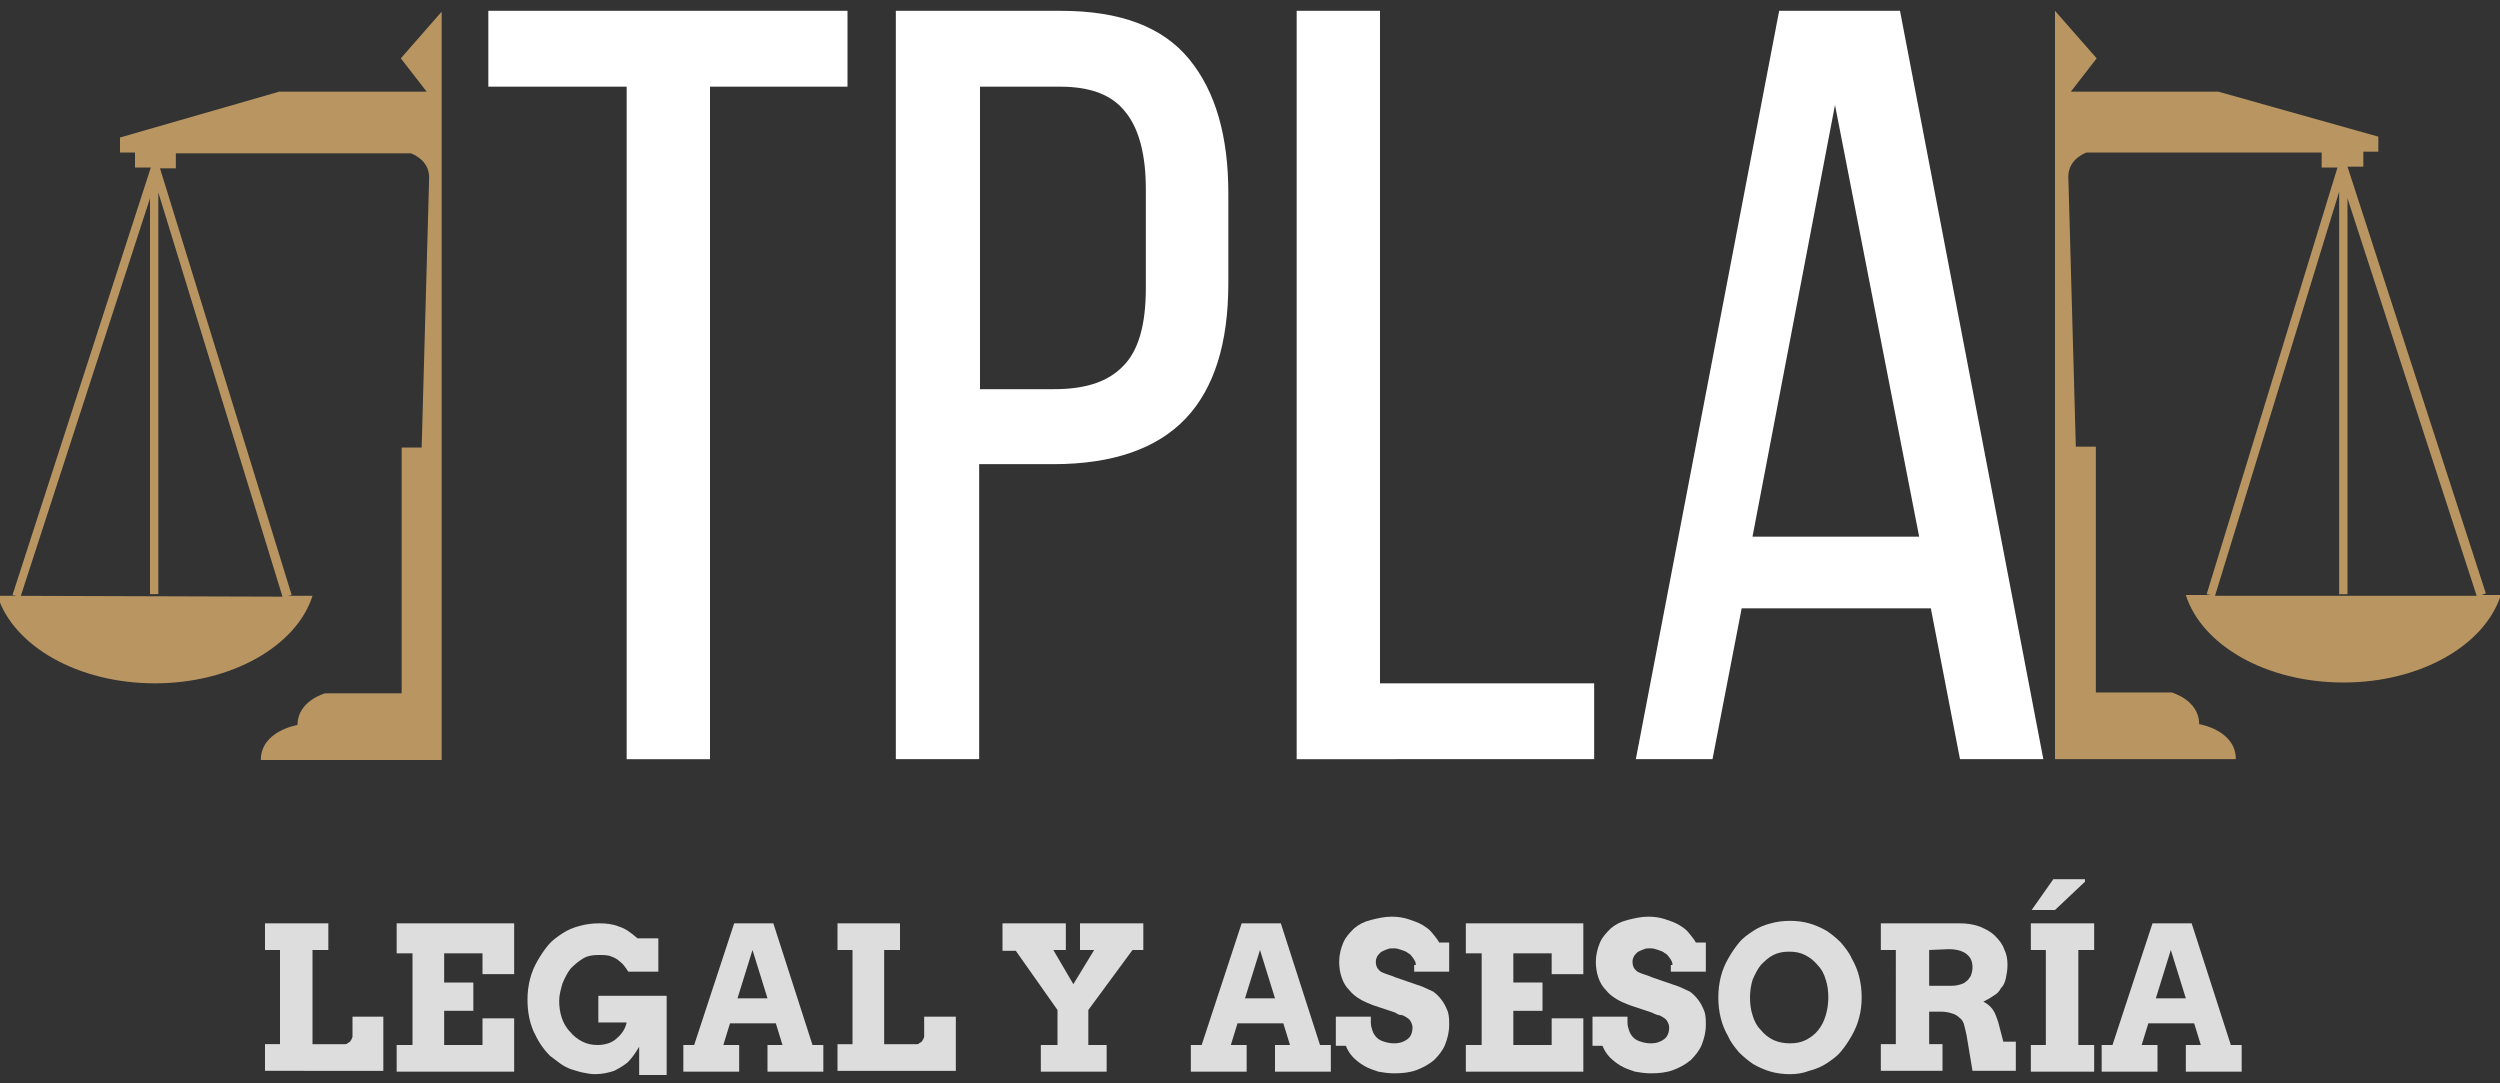 <?xml version="1.0" encoding="utf-8"?>
<!-- Generator: Adobe Illustrator 25.2.3, SVG Export Plug-In . SVG Version: 6.00 Build 0)  -->
<svg version="1.1" id="Capa_2_1_" xmlns="http://www.w3.org/2000/svg" xmlns:xlink="http://www.w3.org/1999/xlink" x="0px" y="0px"
	 viewBox="0 0 300 130" style="enable-background:new 0 0 300 130;" xml:space="preserve">
<rect x="0" y="0" width="300" height="130" fill="#333333" stroke="none"/>
<style type="text/css">
	.st0{fill:#B99661;}
	.st1{fill:#FFFFFF;}
	.st2{fill:#DDDDDD;}
</style>
<g>
	<path class="st0" d="M48.1,7l3.1,4H33.5l-19.1,5.5v1.8h1.8v1.8h1.9L1.5,71.4L2,71.5h-2.3C1.6,77.5,9.3,82,18.6,82
		c9.2,0,17-4.5,18.9-10.5h-3l0.5-0.1L19.2,20.2h1.9v-1.8h28.2c0,0,2.2,0.7,2.2,2.9l-0.9,32.4h-2.4v29.5H39c0,0-3.3,0.9-3.3,3.8
		c0,0-4.4,0.7-4.4,4.2H53V1.4L48.1,7z M2.5,71.5L18,23.8v47.5h1V23.1l14.9,48.5L2.5,71.5L2.5,71.5z"/>
	<path class="st0" d="M246.6,1.3v89.8h21.7c0-3.5-4.4-4.2-4.4-4.2c0-2.9-3.3-3.8-3.3-3.8h-9.1V53.6h-2.4l-0.9-32.4
		c0-2.2,2.2-2.9,2.2-2.9h28.2v1.8h1.9l-15.7,51.2l0.5,0.1h-3c1.9,6,9.6,10.5,18.9,10.5s17-4.5,18.9-10.5h-2.3l0.5-0.2L281.7,20h1.9
		v-1.8h1.8v-1.8L266.2,11h-17.7l3.1-4L246.6,1.3z M265.8,71.5L280.7,23v48.3h1V23.8l15.5,47.7H265.8z"/>
	<g>
		<path class="st1" d="M75.2,91.1V10.4H58.6V1.3h43.1v9.1H85.2v80.7H75.2z"/>
		<path class="st1" d="M127.3,1.3c7.1,0,12.2,1.9,15.4,5.8s4.7,9.3,4.7,16.1V34c0,7.2-1.7,12.6-5.1,16.2c-3.4,3.6-8.7,5.5-15.9,5.5
			h-8.9v35.4h-10V1.3H127.3z M126.5,46.7c3.8,0,6.5-0.9,8.3-2.8c1.8-1.8,2.7-4.9,2.7-9.3V22.7c0-4.1-0.8-7.2-2.4-9.2
			c-1.6-2.1-4.2-3.1-7.9-3.1h-9.6v36.3H126.5z"/>
		<path class="st1" d="M155.6,91.1V1.3h10V82h25.7v9.1H155.6z"/>
		<path class="st1" d="M209,73l-3.5,18.1h-9.2l17.2-89.8H228l17.2,89.8h-10L231.7,73H209z M210.3,64.4h20l-10.1-51.8L210.3,64.4z"/>
	</g>
	<g>
		<path class="st2" d="M31.8,110.8h7.6v3.2h-1.9v11.3h3.9c0.1,0,0.2,0,0.3-0.1s0.2-0.1,0.3-0.2s0.1-0.2,0.2-0.3
			c0-0.1,0.1-0.2,0.1-0.3V122H46v6.5H31.8v-3.2h1.8V114h-1.8V110.8z"/>
		<path class="st2" d="M47.6,110.8h14.1v6.1h-3.8v-2.5h-4.6v3.5h3.5v3.4h-3.5v4.1h4.6v-3.2h3.8v6.4H47.6v-3.2h1.9v-11h-1.9V110.8z"
			/>
		<path class="st2" d="M76.7,128.6v-3c-0.5,0.9-1,1.5-1.4,1.9c-0.5,0.4-1,0.7-1.6,1c-0.6,0.2-1.4,0.4-2.3,0.4c-0.5,0-1-0.1-1.5-0.2
			c-0.5-0.1-1-0.3-1.4-0.4c-0.5-0.2-0.9-0.4-1.3-0.7c-0.4-0.3-0.8-0.6-1.2-0.9c-0.9-0.9-1.5-1.9-2-3c-0.5-1.2-0.7-2.4-0.7-3.8
			c0-0.8,0.1-1.6,0.3-2.4s0.5-1.5,0.9-2.2s0.8-1.3,1.3-1.9s1.1-1,1.7-1.4s1.3-0.7,2.1-0.9c0.7-0.2,1.5-0.3,2.3-0.3
			c0.9,0,1.7,0.1,2.4,0.4c0.7,0.2,1.4,0.7,2.2,1.4H79v4h-3.6c-0.4-0.6-0.7-1-1-1.2c-0.3-0.3-0.7-0.5-1-0.6c-0.4-0.2-0.9-0.2-1.6-0.2
			s-1.3,0.1-1.8,0.4s-1,0.7-1.5,1.2c-0.4,0.5-0.7,1.1-1,1.8c-0.2,0.7-0.4,1.4-0.4,2.1s0.1,1.4,0.3,2c0.2,0.6,0.5,1.2,1,1.7
			c0.4,0.5,0.9,0.9,1.5,1.2c0.6,0.3,1.2,0.4,1.8,0.4c0.8,0,1.6-0.2,2.2-0.7s1.1-1.1,1.3-2h-3.4v-3.2H80v9.5h-3.3V128.6z"/>
		<path class="st2" d="M92.1,125.4h1.8l-0.8-2.6h-5.5l-0.8,2.6h1.9v3.2H82v-3.2h1.3l4.8-14.6h4.7l4.7,14.6h1.3v3.2h-6.7
			C92.1,128.6,92.1,125.4,92.1,125.4z M88.5,119.8h3.6l-1.8-5.8L88.5,119.8z"/>
		<path class="st2" d="M100.4,110.8h7.6v3.2h-1.9v11.3h3.9c0.1,0,0.2,0,0.3-0.1c0.1-0.1,0.2-0.1,0.3-0.2c0.1-0.1,0.1-0.2,0.2-0.3
			c0-0.1,0.1-0.2,0.1-0.3V122h3.8v6.5h-14.2v-3.2h1.8V114h-1.8v-3.2H100.4z"/>
		<path class="st2" d="M120.3,110.8h7.6v3.2h-1.5l2.4,4.1l2.5-4.1h-1.7v-3.2h7.6v3.2h-1.3l-5.3,7.2v4.2h2.2v3.2h-7.9v-3.2h2v-4.2
			l-5-7.1h-1.6V110.8z"/>
		<path class="st2" d="M153,125.4h1.8l-0.8-2.6h-5.5l-0.8,2.6h1.9v3.2h-6.7v-3.2h1.3l4.8-14.6h4.7l4.7,14.6h1.3v3.2H153V125.4z
			 M149.4,119.8h3.6l-1.8-5.8L149.4,119.8z"/>
		<path class="st2" d="M169.9,115.8c0-0.3-0.1-0.5-0.3-0.8c-0.2-0.2-0.3-0.5-0.6-0.6c-0.2-0.2-0.5-0.3-0.8-0.4s-0.6-0.2-0.9-0.2
			c-0.3,0-0.6,0-0.8,0.1c-0.3,0.1-0.5,0.2-0.7,0.3c-0.2,0.1-0.3,0.3-0.5,0.5c-0.1,0.2-0.2,0.4-0.2,0.7c0,0.4,0.1,0.6,0.2,0.8
			c0.2,0.2,0.3,0.4,0.6,0.5c0.2,0.1,0.5,0.2,0.8,0.3c0.3,0.1,0.6,0.2,0.8,0.3l3.2,1.1c0.4,0.2,0.9,0.4,1.3,0.6c0.4,0.3,0.7,0.6,1,1
			s0.5,0.8,0.7,1.3s0.2,1.1,0.2,1.7c0,0.9-0.2,1.6-0.5,2.4c-0.3,0.7-0.8,1.3-1.3,1.8c-0.6,0.5-1.3,0.9-2.1,1.2s-1.7,0.4-2.7,0.4
			c-0.7,0-1.3-0.1-1.9-0.2c-0.6-0.2-1.2-0.4-1.7-0.7s-0.9-0.6-1.3-1c-0.4-0.4-0.7-0.9-0.9-1.4h-1.2V122h4.2v0.7c0,0.4,0.1,0.7,0.2,1
			c0.1,0.3,0.3,0.6,0.5,0.8c0.2,0.2,0.5,0.4,0.9,0.5c0.3,0.1,0.7,0.2,1.2,0.2c0.7,0,1.2-0.2,1.6-0.5c0.4-0.3,0.6-0.8,0.6-1.4
			c0-0.3-0.1-0.5-0.2-0.7c-0.1-0.2-0.3-0.4-0.5-0.5s-0.4-0.3-0.7-0.3s-0.5-0.2-0.7-0.3l-2.7-0.9c-0.5-0.2-1-0.4-1.5-0.7
			c-0.5-0.3-0.9-0.6-1.3-1.1c-0.4-0.4-0.7-0.9-0.9-1.5s-0.3-1.2-0.3-1.9c0-0.8,0.2-1.6,0.5-2.3c0.3-0.7,0.8-1.2,1.3-1.7
			c0.6-0.5,1.2-0.8,2-1s1.6-0.4,2.5-0.4c0.7,0,1.4,0.1,2,0.3c0.6,0.2,1.2,0.4,1.7,0.7c0.5,0.3,0.9,0.6,1.2,1s0.6,0.7,0.8,1.1h1.2
			v3.5h-4.2v-0.8H169.9z"/>
		<path class="st2" d="M175.9,110.8H190v6.1h-3.8v-2.5h-4.6v3.5h3.5v3.4h-3.5v4.1h4.6v-3.2h3.8v6.4h-14.1v-3.2h1.9v-11h-1.9V110.8z"
			/>
		<path class="st2" d="M200.7,115.8c0-0.3-0.1-0.5-0.3-0.8c-0.2-0.2-0.3-0.5-0.6-0.6c-0.2-0.2-0.5-0.3-0.8-0.4s-0.6-0.2-0.9-0.2
			c-0.3,0-0.6,0-0.8,0.1c-0.3,0.1-0.5,0.2-0.7,0.3c-0.2,0.1-0.3,0.3-0.5,0.5c-0.1,0.2-0.2,0.4-0.2,0.7c0,0.4,0.1,0.6,0.2,0.8
			c0.2,0.2,0.3,0.4,0.6,0.5c0.2,0.1,0.5,0.2,0.8,0.3c0.3,0.1,0.6,0.2,0.8,0.3l3.2,1.1c0.4,0.2,0.9,0.4,1.3,0.6c0.4,0.3,0.7,0.6,1,1
			s0.5,0.8,0.7,1.3s0.2,1.1,0.2,1.7c0,0.9-0.2,1.6-0.5,2.4c-0.3,0.7-0.8,1.3-1.3,1.8c-0.6,0.5-1.3,0.9-2.1,1.2s-1.7,0.4-2.7,0.4
			c-0.7,0-1.3-0.1-1.9-0.2c-0.6-0.2-1.2-0.4-1.7-0.7s-0.9-0.6-1.3-1c-0.4-0.4-0.7-0.9-0.9-1.4h-1.2V122h4.2v0.7c0,0.4,0.1,0.7,0.2,1
			c0.1,0.3,0.3,0.6,0.5,0.8c0.2,0.2,0.5,0.4,0.9,0.5c0.3,0.1,0.7,0.2,1.2,0.2c0.7,0,1.2-0.2,1.6-0.5c0.4-0.3,0.6-0.8,0.6-1.4
			c0-0.3-0.1-0.5-0.2-0.7c-0.1-0.2-0.3-0.4-0.5-0.5s-0.4-0.3-0.7-0.3c-0.3-0.1-0.5-0.2-0.7-0.3l-2.7-0.9c-0.5-0.2-1-0.4-1.5-0.7
			c-0.5-0.3-0.9-0.6-1.3-1.1c-0.4-0.4-0.7-0.9-0.9-1.5s-0.3-1.2-0.3-1.9c0-0.8,0.2-1.6,0.5-2.3c0.3-0.7,0.8-1.2,1.3-1.7
			c0.6-0.5,1.2-0.8,2-1s1.6-0.4,2.5-0.4c0.7,0,1.4,0.1,2,0.3c0.6,0.2,1.2,0.4,1.7,0.7c0.5,0.3,0.9,0.6,1.2,1s0.6,0.7,0.8,1.1h1.2
			v3.5h-4.2v-0.8H200.7z"/>
		<path class="st2" d="M214.8,128.9c-0.8,0-1.6-0.1-2.3-0.3s-1.4-0.5-2.1-0.9c-0.6-0.4-1.2-0.9-1.7-1.4c-0.5-0.6-1-1.2-1.3-1.9
			c-0.4-0.7-0.7-1.4-0.9-2.2s-0.3-1.6-0.3-2.5s0.1-1.7,0.3-2.5s0.5-1.5,0.9-2.2s0.8-1.3,1.3-1.9s1.1-1,1.7-1.4
			c0.6-0.4,1.3-0.7,2.1-0.9c0.7-0.2,1.5-0.3,2.3-0.3s1.6,0.1,2.3,0.3c0.7,0.2,1.4,0.5,2.1,0.9c0.6,0.4,1.2,0.9,1.7,1.4
			c0.5,0.6,1,1.2,1.3,1.9c0.4,0.7,0.7,1.4,0.9,2.2c0.2,0.8,0.3,1.6,0.3,2.5c0,0.8-0.1,1.7-0.3,2.4c-0.2,0.8-0.5,1.5-0.9,2.2
			s-0.8,1.3-1.3,1.9s-1.1,1-1.7,1.4c-0.6,0.4-1.3,0.7-2.1,0.9C216.3,128.8,215.6,128.9,214.8,128.9z M214.8,125.2
			c0.7,0,1.3-0.1,1.9-0.4c0.6-0.3,1.1-0.7,1.5-1.2s0.7-1.1,0.9-1.8c0.2-0.7,0.3-1.4,0.3-2.1c0-0.8-0.1-1.5-0.3-2.1
			c-0.2-0.7-0.5-1.3-1-1.8c-0.4-0.5-0.9-0.9-1.5-1.2c-0.6-0.3-1.2-0.4-1.9-0.4s-1.3,0.1-1.9,0.4c-0.6,0.3-1,0.7-1.5,1.2
			c-0.4,0.5-0.7,1.1-1,1.8c-0.2,0.7-0.3,1.4-0.3,2.1c0,0.8,0.1,1.5,0.3,2.1c0.2,0.7,0.5,1.3,1,1.8c0.4,0.5,0.9,0.9,1.5,1.2
			C213.5,125.1,214.1,125.2,214.8,125.2z"/>
		<path class="st2" d="M225.7,110.8h9.4c0.9,0,1.7,0.1,2.5,0.4c0.7,0.3,1.3,0.6,1.8,1.1s0.9,1,1.1,1.6c0.3,0.6,0.4,1.2,0.4,1.9
			c0,0.6-0.1,1.1-0.2,1.6c-0.1,0.5-0.3,0.9-0.6,1.2c-0.2,0.4-0.5,0.7-0.9,0.9c-0.4,0.3-0.8,0.5-1.2,0.7c0.4,0.2,0.8,0.5,1.1,0.9
			s0.5,1,0.7,1.6l0.6,2.3h1.5v3.5h-5.2l-0.7-4.2c-0.1-0.5-0.2-0.9-0.3-1.3s-0.3-0.7-0.6-0.9c-0.2-0.2-0.5-0.4-0.9-0.5
			c-0.3-0.1-0.8-0.2-1.2-0.2h-1.5v3.9h1.6v3.2h-7.4v-3.2h1.8V114h-1.8L225.7,110.8L225.7,110.8z M231.5,114v4.3h2.3
			c0.4,0,0.8,0,1.2-0.1s0.7-0.2,0.9-0.4c0.3-0.2,0.4-0.4,0.6-0.7c0.1-0.3,0.2-0.6,0.2-1c0-0.7-0.2-1.2-0.7-1.6s-1.2-0.6-2.2-0.6
			L231.5,114L231.5,114z"/>
		<path class="st2" d="M243.7,110.8h7.6v3.2h-1.9v11.4h1.9v3.2h-7.6v-3.2h1.8V114h-1.8V110.8z M246.4,105.5h3.8v0.3l-3.6,3.4h-2.8
			L246.4,105.5z"/>
		<path class="st2" d="M262.3,125.4h1.8l-0.8-2.6h-5.5l-0.8,2.6h1.9v3.2h-6.7v-3.2h1.3l4.8-14.6h4.7l4.7,14.6h1.3v3.2h-6.7V125.4z
			 M258.7,119.8h3.6l-1.8-5.8L258.7,119.8z"/>
	</g>
</g>
</svg>

